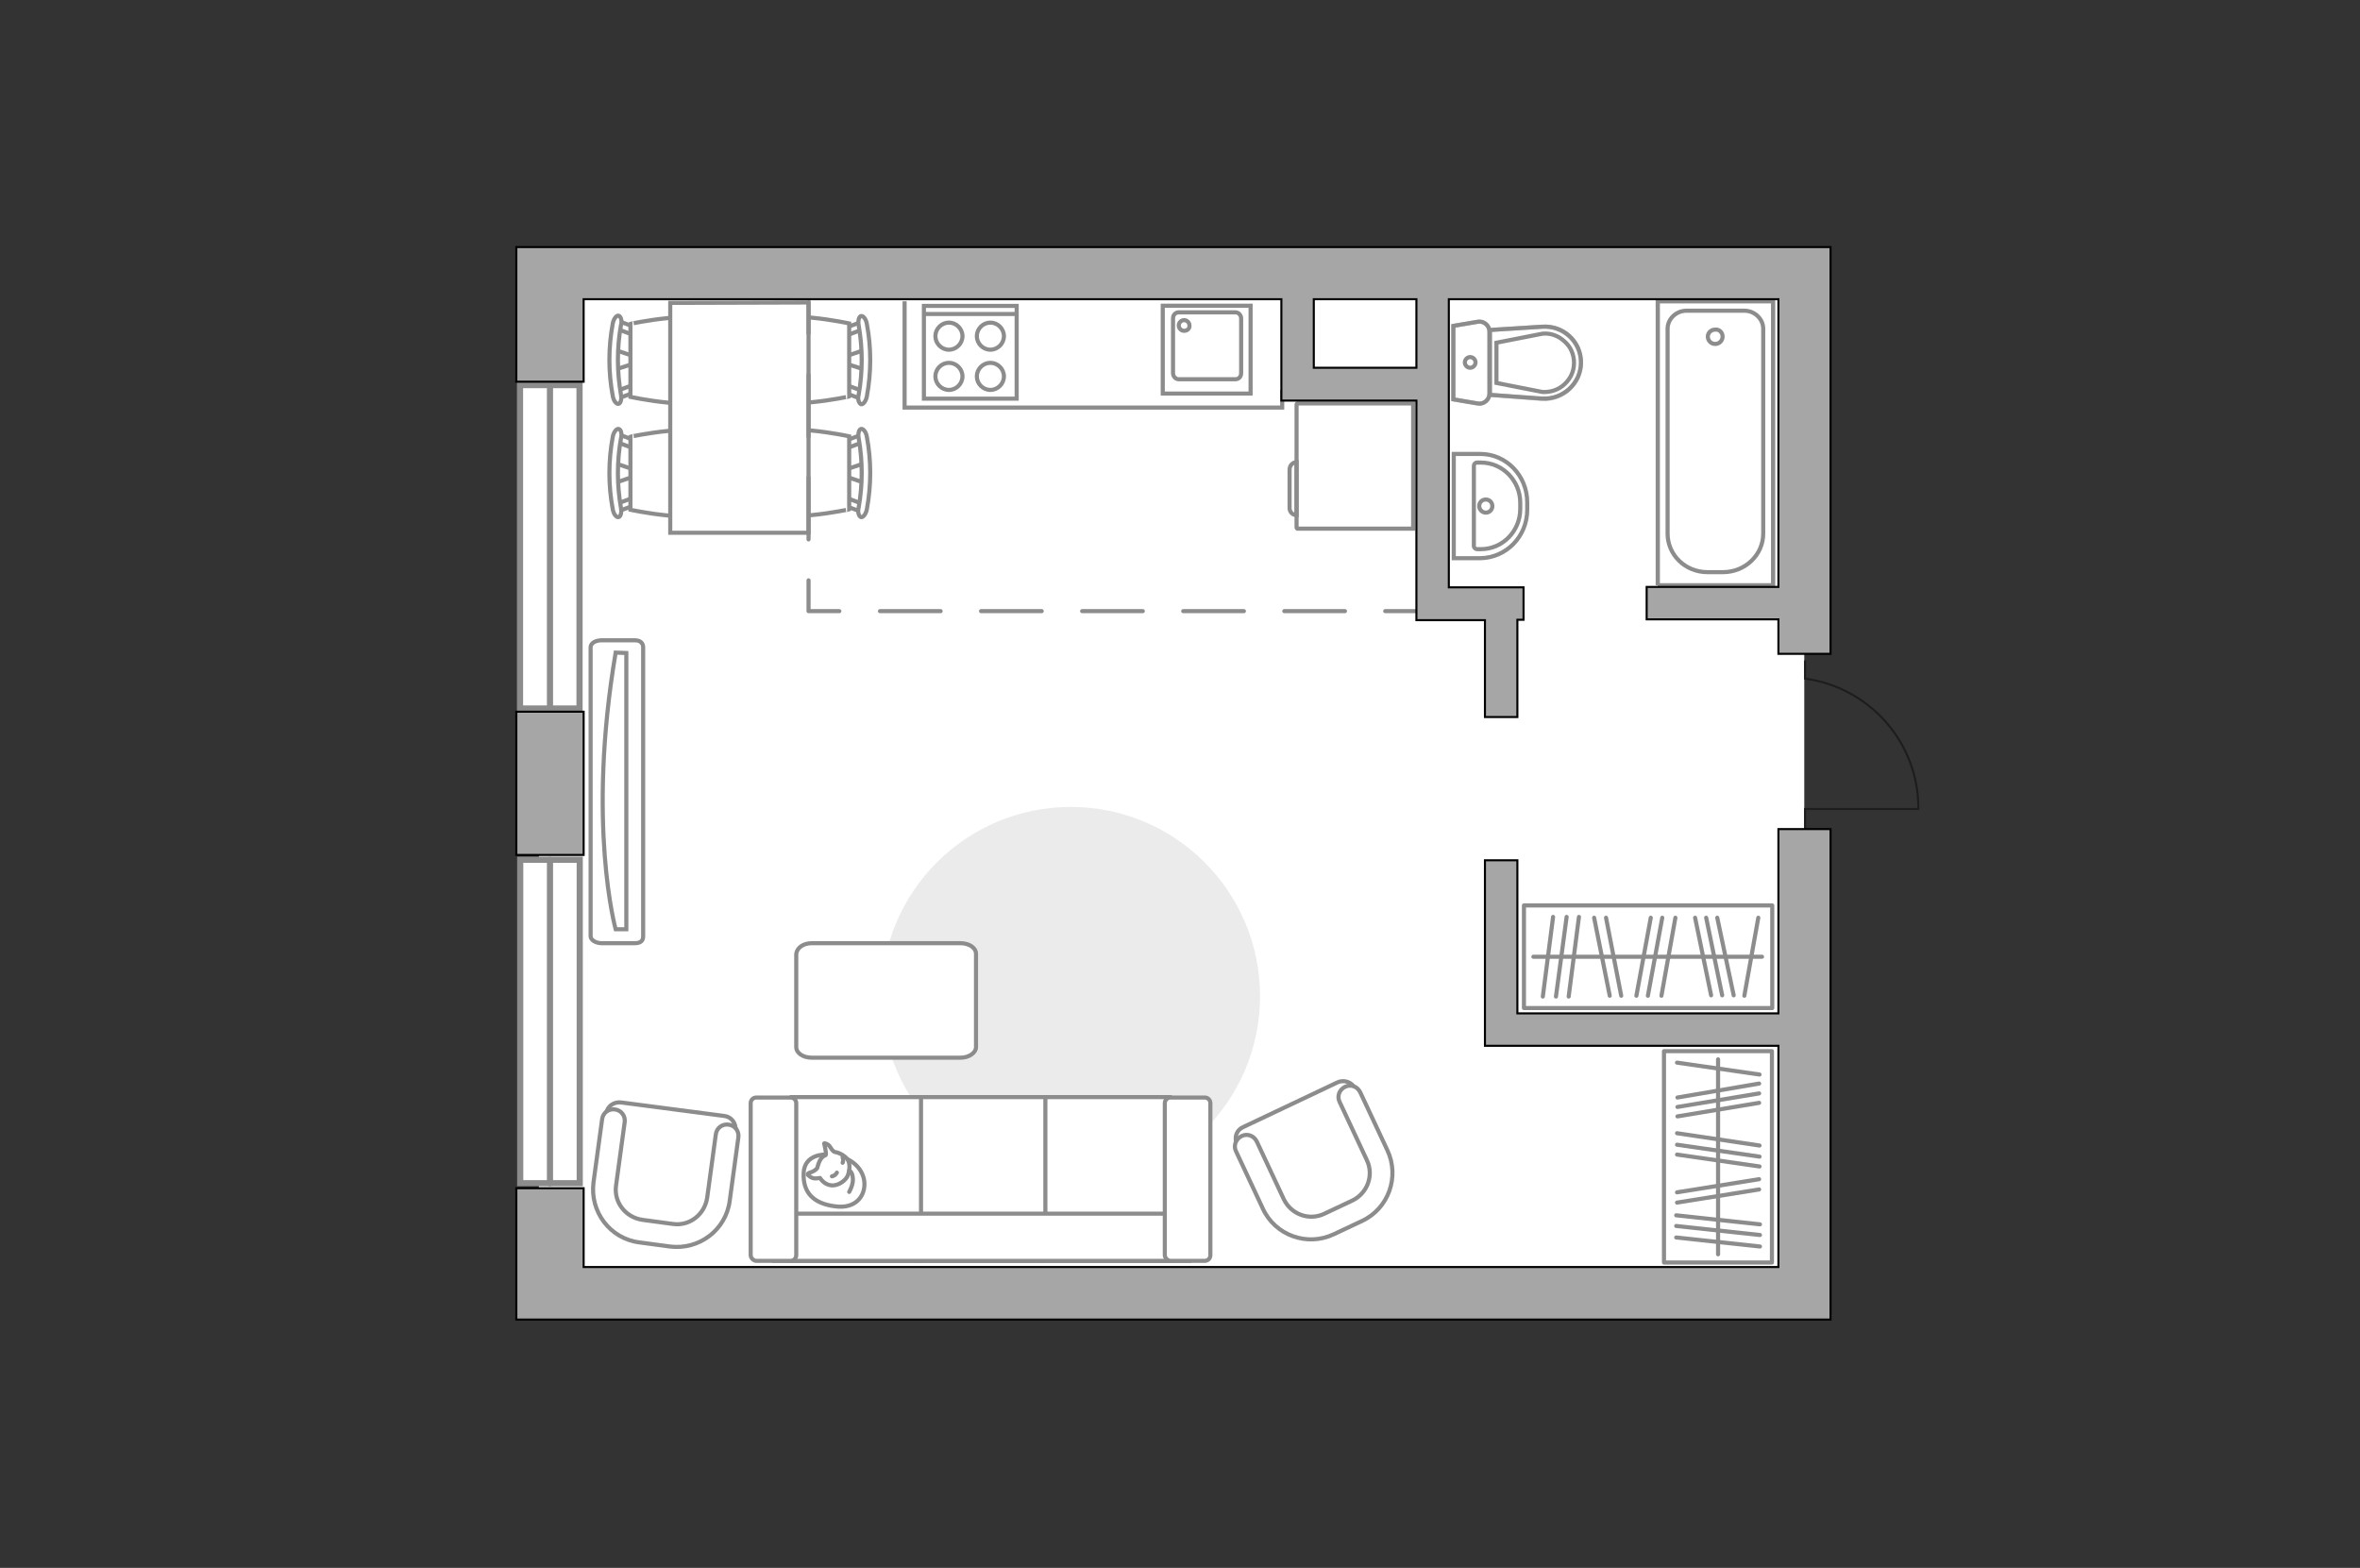 <?xml version="1.0" encoding="utf-8"?>
<!-- Generator: Adobe Illustrator 25.1.0, SVG Export Plug-In . SVG Version: 6.00 Build 0)  -->
<svg version="1.1" xmlns="http://www.w3.org/2000/svg" xmlns:xlink="http://www.w3.org/1999/xlink" x="0px" y="0px" width="575px"
	 height="382px" viewBox="0 0 575 382" style="enable-background:new 0 0 575 382;" xml:space="preserve">
<rect x="0" y="0" width="575" height="382" fill="#333333" stroke="none"/>
<style type="text/css">
	.st0{fill:#FFFFFF;}
	.st1{fill:#FFFFFF;stroke:#8C8C8C;stroke-width:1.5;stroke-linecap:round;stroke-miterlimit:10;}
	.st2{fill:#EBEBEB;}
	.st3{fill:#FFFFFF;stroke:#8C8C8C;stroke-linecap:round;stroke-linejoin:round;stroke-miterlimit:10;}
	.st4{fill:#FFFFFF;stroke:#8C8C8C;stroke-miterlimit:10;}
	.st5{fill:none;stroke:#8C8C8C;stroke-miterlimit:10;}
	.st6{fill:none;stroke:#8C8C8C;stroke-linecap:round;stroke-linejoin:round;stroke-miterlimit:10;}
	.st7{fill:none;stroke:#1D1D1B;stroke-width:0.5;stroke-linecap:round;stroke-miterlimit:22.926;}
	.st8{opacity:0.5;fill:none;stroke:#8C8C8C;stroke-miterlimit:10;}
	.st9{opacity:0.5;}
	.st10{fill:none;stroke:#8C8C8C;stroke-linecap:round;stroke-linejoin:round;}
	.st11{fill:none;stroke:#8C8C8C;stroke-linecap:round;stroke-linejoin:round;stroke-dasharray:15.043,10.029;}
	.st12{fill:none;stroke:#8C8C8C;stroke-linecap:round;stroke-linejoin:round;stroke-dasharray:14.777,9.851;}
	.st13{fill:#A6A6A6;stroke:#000000;stroke-width:0.5;stroke-miterlimit:10;}
	.st14{display:none;}
	.st15{display:inline;}
	.st16{fill:none;stroke:#1D1D1B;stroke-width:0.3;stroke-linecap:round;stroke-linejoin:round;stroke-miterlimit:22.926;}
</style>
<g id="bg_1_">
	<rect x="131.3" y="66.6" class="st0" width="308.3" height="245.8"/>
</g>
<g id="windows_1_">
	<g>
		
			<rect x="94.6" y="125.9" transform="matrix(-1.171934e-06 -1 1 -1.171934e-06 0.801 267.222)" class="st1" width="78.8" height="14.5"/>
		<line class="st1" x1="134" y1="172.6" x2="134" y2="93.8"/>
	</g>
	<g>
		
			<rect x="94.6" y="241.6" transform="matrix(-1.171934e-06 -1 1 -1.171934e-06 -114.851 382.875)" class="st1" width="78.8" height="14.5"/>
		<line class="st1" x1="134" y1="288.3" x2="134" y2="209.5"/>
	</g>
</g>
<g id="furniture_1_">
	<path id="Vector_51_2_" class="st2" d="M260.9,196.6c25.5,0,46.1,20.7,46.1,46.1c0,25.5-20.7,46.1-46.1,46.1
		c-25.5,0-46.1-20.7-46.1-46.1C214.7,217.3,235.4,196.6,260.9,196.6z"/>
	<path id="Vector_84_1_" class="st3" d="M197.8,229.8H234c2.1,0,3.8,1.1,3.8,2.6v22.7c0,1.4-1.7,2.6-3.8,2.6h-36.2
		c-2.1,0-3.8-1.1-3.8-2.6v-22.7C194.2,230.9,195.7,229.8,197.8,229.8z"/>
	<g>
		<g id="Group_2_2_">
			<g id="Group_3_2_">
				<path id="Vector_10_2_" class="st4" d="M210.5,117.6l-5-1.7v-1.3l5-1.7V117.6z"/>
			</g>
			<g id="Group_4_2_">
				<path id="Vector_11_2_" class="st4" d="M205.7,108.2c0-0.4,0.2-0.8,0.5-0.9l4-1.5c0.4-0.1,0.7,0.1,0.8,0.7
					c0.1,0.5-0.1,1.1-0.4,1.1l-4,1.5c-0.4,0.1-0.7-0.1-0.8-0.7C205.7,108.4,205.7,108.3,205.7,108.2z"/>
			</g>
			<g id="Group_5_2_">
				<path id="Vector_12_2_" class="st4" d="M205.7,122.3c0-0.1,0-0.1,0-0.2c0.1-0.5,0.4-0.8,0.8-0.7l4,1.5c0.4,0.1,0.6,0.7,0.4,1.2
					c-0.1,0.5-0.4,0.8-0.8,0.7l-4-1.5C206,123.1,205.7,122.8,205.7,122.3z"/>
			</g>
			<path id="Vector_13_2_" class="st4" d="M186.1,124.1c-3.1-3.1-3.1-14.6,0-17.8c3.7-3.7,20.8,0,20.8,0l0,17.8
				C206.9,124.1,189.8,127.8,186.1,124.1z"/>
			<path id="Vector_14_2_" class="st4" d="M209.2,123.7c1-5.6,1-11.3,0-17c-0.2-1.1,0.1-2.1,0.6-2.2c0.5-0.1,1.2,0.7,1.4,1.9
				c1.1,5.8,1.1,11.8,0,17.7c-0.2,1.1-0.9,2-1.4,1.9C209.3,125.9,208.9,124.8,209.2,123.7z"/>
		</g>
		<g id="Group_6_2_">
			<g id="Group_7_2_">
				<path id="Vector_15_2_" class="st4" d="M210.5,90l-5-1.6V87l5-1.7L210.5,90z"/>
			</g>
			<g id="Group_8_2_">
				<path id="Vector_16_2_" class="st4" d="M205.7,80.7c0-0.4,0.2-0.8,0.5-0.9l4-1.5c0.4-0.1,0.7,0.1,0.8,0.7
					c0.1,0.5-0.1,1.1-0.4,1.1l-4,1.5c-0.4,0.1-0.7-0.1-0.8-0.7C205.7,80.9,205.7,80.8,205.7,80.7z"/>
			</g>
			<g id="Group_9_2_">
				<path id="Vector_17_2_" class="st4" d="M205.7,94.8c0-0.1,0-0.1,0-0.2c0.1-0.5,0.4-0.8,0.8-0.7l4,1.5c0.4,0.1,0.6,0.7,0.4,1.2
					c-0.1,0.5-0.4,0.8-0.8,0.7l-4-1.5C206,95.6,205.7,95.2,205.7,94.8z"/>
			</g>
			<path id="Vector_18_2_" class="st4" d="M186.1,96.6c-3.1-3.1-3.1-14.6,0-17.8c3.7-3.7,20.8,0,20.8,0l0,17.8
				C206.9,96.6,189.8,100.3,186.1,96.6z"/>
			<path id="Vector_19_2_" class="st4" d="M209.2,96.2c1-5.6,1-11.3,0-17c-0.2-1.1,0.1-2.1,0.6-2.2c0.5-0.1,1.2,0.7,1.4,1.9
				c1.1,5.8,1.1,11.8,0,17.7c-0.2,1.1-0.9,2-1.4,1.9C209.3,98.3,208.9,97.3,209.2,96.2z"/>
		</g>
		<g id="Group_14_2_">
			<g id="Group_15_2_">
				<path id="Vector_25_2_" class="st4" d="M150,85.3l5,1.7v1.4l-5,1.6V85.3z"/>
			</g>
			<g id="Group_16_2_">
				<path id="Vector_26_2_" class="st4" d="M154.8,94.8c0,0.4-0.2,0.8-0.5,0.9l-4,1.5c-0.4,0.1-0.7-0.1-0.8-0.7
					c-0.1-0.5,0.1-1.1,0.4-1.1l4-1.5c0.4-0.1,0.7,0.1,0.8,0.7C154.8,94.6,154.8,94.7,154.8,94.8z"/>
			</g>
			<g id="Group_17_2_">
				<path id="Vector_27_2_" class="st4" d="M154.8,80.6c0,0.1,0,0.1,0,0.2c-0.1,0.5-0.4,0.8-0.8,0.7l-4-1.5
					c-0.4-0.1-0.6-0.7-0.4-1.2c0.1-0.5,0.4-0.8,0.8-0.7l4,1.5C154.6,79.9,154.8,80.2,154.8,80.6z"/>
			</g>
			<path id="Vector_28_2_" class="st4" d="M174.4,78.9c3.1,3.1,3.1,14.6,0,17.8c-3.7,3.7-20.8,0-20.8,0l0-17.8
				C153.6,78.9,170.7,75.2,174.4,78.9z"/>
			<path id="Vector_29_2_" class="st4" d="M151.3,79.2c-1,5.6-1,11.3,0,17c0.2,1.1-0.1,2.1-0.6,2.2c-0.5,0.1-1.2-0.7-1.4-1.9
				c-1.1-5.8-1.1-11.8,0-17.7c0.2-1.1,0.9-2,1.4-1.9C151.3,77.1,151.6,78.2,151.3,79.2z"/>
		</g>
		<g id="Group_18_2_">
			<g id="Group_19_2_">
				<path id="Vector_30_2_" class="st4" d="M150,112.9l5,1.7l0,1.3l-5,1.7V112.9z"/>
			</g>
			<g id="Group_20_2_">
				<path id="Vector_31_2_" class="st4" d="M154.8,122.3c0,0.4-0.2,0.8-0.5,0.9l-4,1.5c-0.4,0.1-0.7-0.1-0.8-0.7
					c-0.1-0.5,0.1-1.1,0.4-1.1l4-1.5c0.4-0.1,0.7,0.1,0.8,0.7C154.8,122.2,154.8,122.2,154.8,122.3z"/>
			</g>
			<g id="Group_21_2_">
				<path id="Vector_32_2_" class="st4" d="M154.8,108.2c0,0.1,0,0.1,0,0.2c-0.1,0.5-0.4,0.8-0.8,0.7l-4-1.5
					c-0.4-0.1-0.6-0.7-0.4-1.2c0.1-0.5,0.4-0.8,0.8-0.7l4,1.5C154.6,107.4,154.8,107.8,154.8,108.2z"/>
			</g>
			<path id="Vector_33_2_" class="st4" d="M174.4,106.4c3.1,3.1,3.1,14.6,0,17.8c-3.7,3.7-20.8,0-20.8,0l0-17.8
				C153.6,106.4,170.7,102.7,174.4,106.4z"/>
			<path id="Vector_34_2_" class="st4" d="M151.3,106.8c-1,5.6-1,11.3,0,17c0.2,1.1-0.1,2.1-0.6,2.2c-0.5,0.1-1.2-0.7-1.4-1.9
				c-1.1-5.8-1.1-11.8,0-17.7c0.2-1.1,0.9-2,1.4-1.9C151.3,104.6,151.6,105.7,151.3,106.8z"/>
		</g>
		<path id="Vector_35_2_" class="st4" d="M197,73.7l0,56.1l-33.7,0l0-45.3l0-10.7L197,73.7z"/>
	</g>
	<g>
		<path id="Vector_8_2_" class="st5" d="M315.9,128.5v-30c0-0.1,0.1-0.2,0.2-0.2l28.2,0v30.5l-28.2,0
			C316,128.7,315.9,128.7,315.9,128.5z"/>
		<path id="Vector_9_2_" class="st5" d="M315.9,112.6v12.9c-1,0-1.7-0.8-1.7-1.7v-9.4C314.2,113.4,315,112.6,315.9,112.6z"/>
	</g>
	<g>
		<g>
			<g>
				<g>
					<path id="Vector_90_2_" class="st4" d="M143.9,228.1c0,0.9,1.2,1.7,2.7,1.7l8.1,0c1.5,0,2-0.7,2-1.7v-70.4c0-0.9-0.6-1.7-2-1.7
						h-8.1c-1.5,0-2.7,0.7-2.7,1.7L143.9,228.1z"/>
					<path id="Vector_91_2_" class="st4" d="M152.6,159.1v67.3l-2.6,0c0,0-7.1-25.5,0-67.4L152.6,159.1z"/>
				</g>
			</g>
		</g>
	</g>
	<g>
		<path id="Vector_54_2_" class="st4" d="M285,307.2h-31.5l0-39.9l31.5,0V307.2z"/>
		<path id="Vector_55_2_" class="st4" d="M254.7,307.2h-31.5v-39.9h31.5L254.7,307.2z"/>
		<path id="Vector_56_2_" class="st4" d="M224.4,307.2l-31.5,0l0-39.9h31.5L224.4,307.2z"/>
		<path id="Vector_57_2_" class="st4" d="M286.7,295.7l3,11.5l-101.1,0v-11.5L286.7,295.7z"/>
		<path id="Vector_58_2_" class="st4" d="M283.8,305.8l0-37c0-0.8,0.6-1.4,1.4-1.4h8.3c0.8,0,1.4,0.6,1.4,1.4v37
			c0,0.8-0.6,1.4-1.4,1.4h-8.3C284.5,307.2,283.8,306.5,283.8,305.8z"/>
		<path id="Vector_59_2_" class="st4" d="M182.9,305.8l0-37c0-0.8,0.6-1.4,1.4-1.4h8.3c0.8,0,1.4,0.6,1.4,1.4l0,37
			c0,0.8-0.6,1.4-1.4,1.4h-8.3C183.6,307.2,182.9,306.5,182.9,305.8z"/>
		<g>
			<path class="st3" d="M201.1,281.3c0,0-5.1-0.2-5.3,4.5c-0.2,4.7,2.3,7.4,7.6,8.1c5.4,0.8,7.8-3,7.1-6.6
				C209.7,283.7,206.2,281.3,201.1,281.3z"/>
			<path class="st3" d="M199.1,284.6c0,0-0.5,0.7-1.5,1c-1,0.3-0.8,0.6-0.8,0.6s0.9,1.1,2.2,0.9c0.7-0.1,0.8-0.1,0.8-0.1
				s0.9,1.6,2.7,1.8c1.8,0.2,3.7-1.3,4.1-2.5c0.4-1.1,0.6-2.8-0.1-3.8c-0.6-0.9-2.1-1.7-3-1.8c-0.9-0.2-1.1-1.5-1.9-1.9
				c-0.8-0.4-0.8-0.2-0.8-0.2s0.6,2.4,0.4,2.8C201,281.7,199.9,281.4,199.1,284.6z"/>
			<path class="st3" d="M203.9,285.7c0,0-0.3,0.7-1.2,0.9"/>
			<path class="st3" d="M205.3,283.3c0,0,0.3-0.7,0-1.3"/>
			<path class="st6" d="M206.9,285.2c0,0,0.8,0.2,0.9,2c0.1,1.5-0.9,3.2-0.9,3.2"/>
		</g>
	</g>
	<g>
		<rect x="371.3" y="220.6" class="st6" width="60.5" height="25"/>
		<line class="st6" x1="375.9" y1="242.8" x2="378.4" y2="223.4"/>
		<line class="st6" x1="379.1" y1="242.8" x2="381.7" y2="223.4"/>
		<line class="st6" x1="416.9" y1="242.5" x2="413" y2="223.6"/>
		<line class="st6" x1="419.6" y1="242.5" x2="415.7" y2="223.6"/>
		<line class="st6" x1="422.4" y1="242.5" x2="418.4" y2="223.6"/>
		<line class="st6" x1="382.2" y1="242.8" x2="384.7" y2="223.4"/>
		<line class="st6" x1="392.2" y1="242.6" x2="388.4" y2="223.6"/>
		<line class="st6" x1="395" y1="242.6" x2="391.3" y2="223.6"/>
		<line class="st6" x1="398.7" y1="242.6" x2="402.2" y2="223.6"/>
		<line class="st6" x1="404.8" y1="242.6" x2="408.2" y2="223.6"/>
		<line class="st6" x1="425" y1="242.6" x2="428.4" y2="223.6"/>
		<line class="st6" x1="401.5" y1="242.6" x2="405" y2="223.6"/>
		<line class="st6" x1="373.6" y1="233.1" x2="429.3" y2="233.1"/>
	</g>
	<g>
		
			<rect x="392.8" y="268.6" transform="matrix(3.078150e-08 -1 1 3.078150e-08 136.819 700.403)" class="st6" width="51.5" height="26.3"/>
		<line class="st6" x1="428.8" y1="303.7" x2="408.4" y2="301.5"/>
		<line class="st6" x1="428.8" y1="300.9" x2="408.4" y2="298.7"/>
		<line class="st6" x1="428.6" y1="268.7" x2="408.7" y2="272"/>
		<line class="st6" x1="428.6" y1="266.4" x2="408.7" y2="269.7"/>
		<line class="st6" x1="428.6" y1="264" x2="408.7" y2="267.4"/>
		<line class="st6" x1="428.8" y1="298.3" x2="408.4" y2="296.1"/>
		<line class="st6" x1="428.6" y1="289.8" x2="408.6" y2="293"/>
		<line class="st6" x1="428.6" y1="287.3" x2="408.6" y2="290.5"/>
		<line class="st6" x1="428.7" y1="284.2" x2="408.6" y2="281.3"/>
		<line class="st6" x1="428.7" y1="279.1" x2="408.6" y2="276.1"/>
		<line class="st6" x1="428.7" y1="261.8" x2="408.6" y2="258.9"/>
		<line class="st6" x1="428.7" y1="281.8" x2="408.6" y2="278.9"/>
		<line class="st6" x1="418.6" y1="305.6" x2="418.6" y2="258.1"/>
	</g>
	<g>
		<path id="Vector_52_2_" class="st4" d="M302.9,274.6l23-10.9c1.5-0.7,3.5-0.1,4.2,1.5l7.5,15.9c2.7,5.8,0.2,12.7-5.5,15.5
			l-7.7,3.6c-5.8,2.7-12.7,0.2-15.5-5.5l-7.5-15.9C300.6,277.1,301.3,275.3,302.9,274.6z"/>
		<path id="Vector_53_2_" class="st4" d="M302.5,276.8c1.4-0.7,3-0.1,3.7,1.3l6.6,14.1c1.8,3.7,6.2,5.3,9.9,3.5l6.8-3.2
			c3.7-1.8,5.3-6.2,3.5-9.9l-6.6-14.1c-0.7-1.4-0.1-3,1.3-3.7c1.4-0.7,3-0.1,3.7,1.3l6.6,14.1c3.1,6.5,0.3,14.3-6.2,17.3l-6.8,3.2
			c-6.5,3.1-14.3,0.3-17.3-6.2l-6.6-14.1C300.5,279.1,301.1,277.5,302.5,276.8z"/>
	</g>
	<g>
		<path id="Vector_52_1_" class="st4" d="M151.3,268.6l25.2,3.3c1.7,0.2,2.9,1.8,2.7,3.5l-2.3,17.4c-0.8,6.3-6.7,10.8-13.1,10
			l-8.4-1.1c-6.3-0.8-10.8-6.7-10-13.1l2.3-17.4C148,269.5,149.6,268.4,151.3,268.6z"/>
		<path id="Vector_53_1_" class="st4" d="M149.8,270.3c1.6,0.2,2.6,1.6,2.4,3.1l-2.1,15.4c-0.6,4.1,2.3,7.8,6.4,8.4l7.4,1
			c4.1,0.6,7.8-2.3,8.4-6.4l2.1-15.4c0.2-1.6,1.6-2.6,3.1-2.4c1.6,0.2,2.6,1.6,2.4,3.1l-2.1,15.4c-0.9,7.2-7.5,12.1-14.6,11.2
			l-7.4-1c-7.2-0.9-12.1-7.5-11.2-14.6l2.1-15.4C146.9,271.1,148.3,270.1,149.8,270.3z"/>
	</g>
	<polyline class="st5" points="220.4,73.4 220.4,99.3 312.4,99.3 312.4,95 	"/>
</g>
<g id="plan">
	<g>
		<polyline class="st7" points="467.4,197.1 439.8,197.1 439.8,201.8 		"/>
		<line class="st7" x1="439.8" y1="161.1" x2="439.8" y2="165.4"/>
		<path class="st7" d="M440.2,165.4c15.4,2.3,27.2,15.5,27.2,31.5"/>
	</g>
	<g>
		<polyline class="st8" points="403.9,142.6 403.9,73.4 432,73.4 432,142.6 403.9,142.6 		"/>
		<polyline class="st5" points="403.9,142.6 403.9,73.4 432,73.4 432,142.6 403.9,142.6 		"/>
		<path class="st5" d="M419.8,139.4H416c-5.4,0-9.7-4.2-9.7-9.4l0-49.9c0-2.4,2.1-4.4,4.6-4.4l14.1,0c2.5,0,4.6,2,4.6,4.4l0,49.9
			C429.6,135.2,425.2,139.4,419.8,139.4z"/>
		<path class="st5" d="M419.7,82c0,1-0.8,1.8-1.8,1.8c-1,0-1.8-0.8-1.8-1.8c0-0.9,0.8-1.7,1.8-1.7C418.9,80.2,419.7,81,419.7,82z"/>
	</g>
	<g>
		<g>
			<path class="st5" d="M370.4,124v-1.5c0-5.4-4.3-9.8-9.6-9.8h-0.9c-0.5,0-0.8,0.4-0.8,0.8l0,19.5c0,0.5,0.4,0.8,0.8,0.8h0.9
				C366.1,133.8,370.4,129.4,370.4,124z"/>
			<path class="st5" d="M362,124.9c0.9,0,1.6-0.7,1.6-1.6c0-0.9-0.7-1.6-1.6-1.6c-0.9,0-1.6,0.7-1.6,1.6
				C360.4,124.1,361.1,124.9,362,124.9z"/>
			<path class="st5" d="M372.1,124.2v-1.8c0-6.5-5.1-11.8-11.4-11.8l-6.5,0l0,25.4l6.5,0C367,135.9,372.1,130.7,372.1,124.2z"/>
		</g>
	</g>
	<g>
		<g class="st9">
			<path class="st5" d="M362.9,80.8l0,15.1c0,1.5-1.4,2.7-2.9,2.4l-5.9-1l0-17.9l5.9-1C361.5,78.1,362.9,79.3,362.9,80.8z"/>
			<path class="st5" d="M363,96.2V80.4l12.7-0.8c5.1-0.3,9.5,3.7,9.5,8.8c0,5.1-4.4,9.1-9.5,8.8L363,96.2z"/>
		</g>
		<g>
			<path class="st5" d="M362.9,80.8l0,15.1c0,1.5-1.4,2.7-2.9,2.4l-5.9-1l0-17.9l5.9-1C361.5,78.1,362.9,79.3,362.9,80.8z"/>
			<path class="st5" d="M385.2,88.3L385.2,88.3c0,5.1-4.4,9.1-9.5,8.8L363,96.2V80.4l12.7-0.8C380.9,79.2,385.2,83.2,385.2,88.3z"/>
			<path class="st5" d="M364.6,93.3l11.2,2.2c2,0.1,3.9-0.5,5.4-1.9c1.5-1.4,2.3-3.2,2.3-5.2c0-2-0.8-3.9-2.3-5.2
				c-1.5-1.4-3.4-2.1-5.4-1.9l-11.2,2.2L364.6,93.3z"/>
			<path class="st5" d="M358.2,87c-0.7,0-1.3,0.6-1.3,1.3c0,0.7,0.6,1.3,1.3,1.3c0.7,0,1.3-0.6,1.3-1.3
				C359.5,87.6,358.9,87,358.2,87z"/>
		</g>
	</g>
	<g>
		<g>
			
				<rect x="283.3" y="74.5" transform="matrix(-1 2.424452e-08 -2.424452e-08 -1 588 170.388)" class="st5" width="21.4" height="21.4"/>
		</g>
		<path class="st5" d="M301,76.1h-13.8c-0.8,0-1.4,0.6-1.4,1.5v13.3c0,0.8,0.6,1.5,1.4,1.5H301c0.8,0,1.4-0.6,1.4-1.5V77.6
			C302.4,76.8,301.8,76.1,301,76.1z"/>
		<path class="st5" d="M288.5,80.6c-0.7,0-1.3-0.6-1.3-1.3c0-0.7,0.6-1.3,1.3-1.3c0.7,0,1.3,0.6,1.3,1.3
			C289.9,80,289.3,80.6,288.5,80.6z"/>
	</g>
	<g>
		<g>
			
				<rect x="225" y="74.5" transform="matrix(-1 -1.725333e-08 1.725333e-08 -1 472.705 171.629)" class="st5" width="22.6" height="22.6"/>
		</g>
		<line class="st5" x1="225" y1="76.5" x2="247.7" y2="76.5"/>
		<path class="st5" d="M231.2,85.2c1.8,0,3.3-1.5,3.3-3.3c0-1.8-1.5-3.3-3.3-3.3c-1.8,0-3.3,1.5-3.3,3.3
			C227.9,83.7,229.4,85.2,231.2,85.2z"/>
		<path class="st5" d="M231.2,95c1.8,0,3.3-1.5,3.3-3.3c0-1.8-1.5-3.3-3.3-3.3c-1.8,0-3.3,1.5-3.3,3.3S229.4,95,231.2,95z"/>
		<path class="st5" d="M241.3,85.2c1.8,0,3.3-1.5,3.3-3.3c0-1.8-1.5-3.3-3.3-3.3c-1.8,0-3.3,1.5-3.3,3.3
			C238,83.7,239.5,85.2,241.3,85.2z"/>
		<path class="st5" d="M241.3,95c1.8,0,3.3-1.5,3.3-3.3c0-1.8-1.5-3.3-3.3-3.3c-1.8,0-3.3,1.5-3.3,3.3C238,93.5,239.5,95,241.3,95z"
			/>
	</g>
	<g>
		<g>
			<line class="st10" x1="197" y1="73.7" x2="197" y2="81.2"/>
			<line class="st11" x1="197" y1="91.3" x2="197" y2="136.4"/>
			<polyline class="st10" points="197,141.4 197,148.9 204.5,148.9 			"/>
			<line class="st12" x1="214.4" y1="148.9" x2="332.6" y2="148.9"/>
			<line class="st10" x1="337.5" y1="148.9" x2="345" y2="148.9"/>
		</g>
	</g>
	<g>
		<rect x="125.8" y="173.4" class="st13" width="16.4" height="34.9"/>
		<path class="st13" d="M441.9,60.2h-8.6H142.2h-6.5h-9.9V93h16.4V72.9h170v16.7v7.6v0.4h32.9v45.5v5.9v2.1h16.7v23.6h7.9V151h1.5
			v-7.9H353V72.9h80.3v70.1h-32.1v7.9h32.1v8.4H446V60.2H441.9z M345.1,89.6h-25V72.9h25V89.6z"/>
		<polygon class="st13" points="433.3,246.9 369.7,246.9 369.7,209.6 361.8,209.6 361.8,246.9 361.8,253.3 361.8,254.8 433.3,254.8 
			433.3,308.7 142.2,308.7 142.2,289.5 125.8,289.5 125.8,321.5 131.4,321.5 142.2,321.5 433.3,321.5 443.1,321.5 446,321.5 
			446,202 433.3,202 		"/>
	</g>
	<g class="st14">
		<g class="st15">
			<g>
				<polyline class="st16" points="349,237.7 347.5,251.2 337.2,253.1 				"/>
			</g>
			<line class="st16" x1="335.2" y1="253.1" x2="354.4" y2="253.1"/>
		</g>
		<g class="st15">
			<g>
				<polyline class="st16" points="348.6,268.6 347.4,279.5 337.1,281.5 				"/>
			</g>
			<line class="st16" x1="335.1" y1="268.6" x2="354.3" y2="268.6"/>
		</g>
	</g>
</g>
<g id="points">
	<path id="bedroom_x5F_1_2_" class="st6" d="M194.1,196.2"/>
	<path id="kitchen_1_" class="st6" d="M264.8,122.6"/>
	<path id="hallway_2_" class="st6" d="M402.5,188.8"/>
	<path id="wc_x5F_bathroom" class="st13" d="M387.6,114.1"/>
</g>
</svg>
